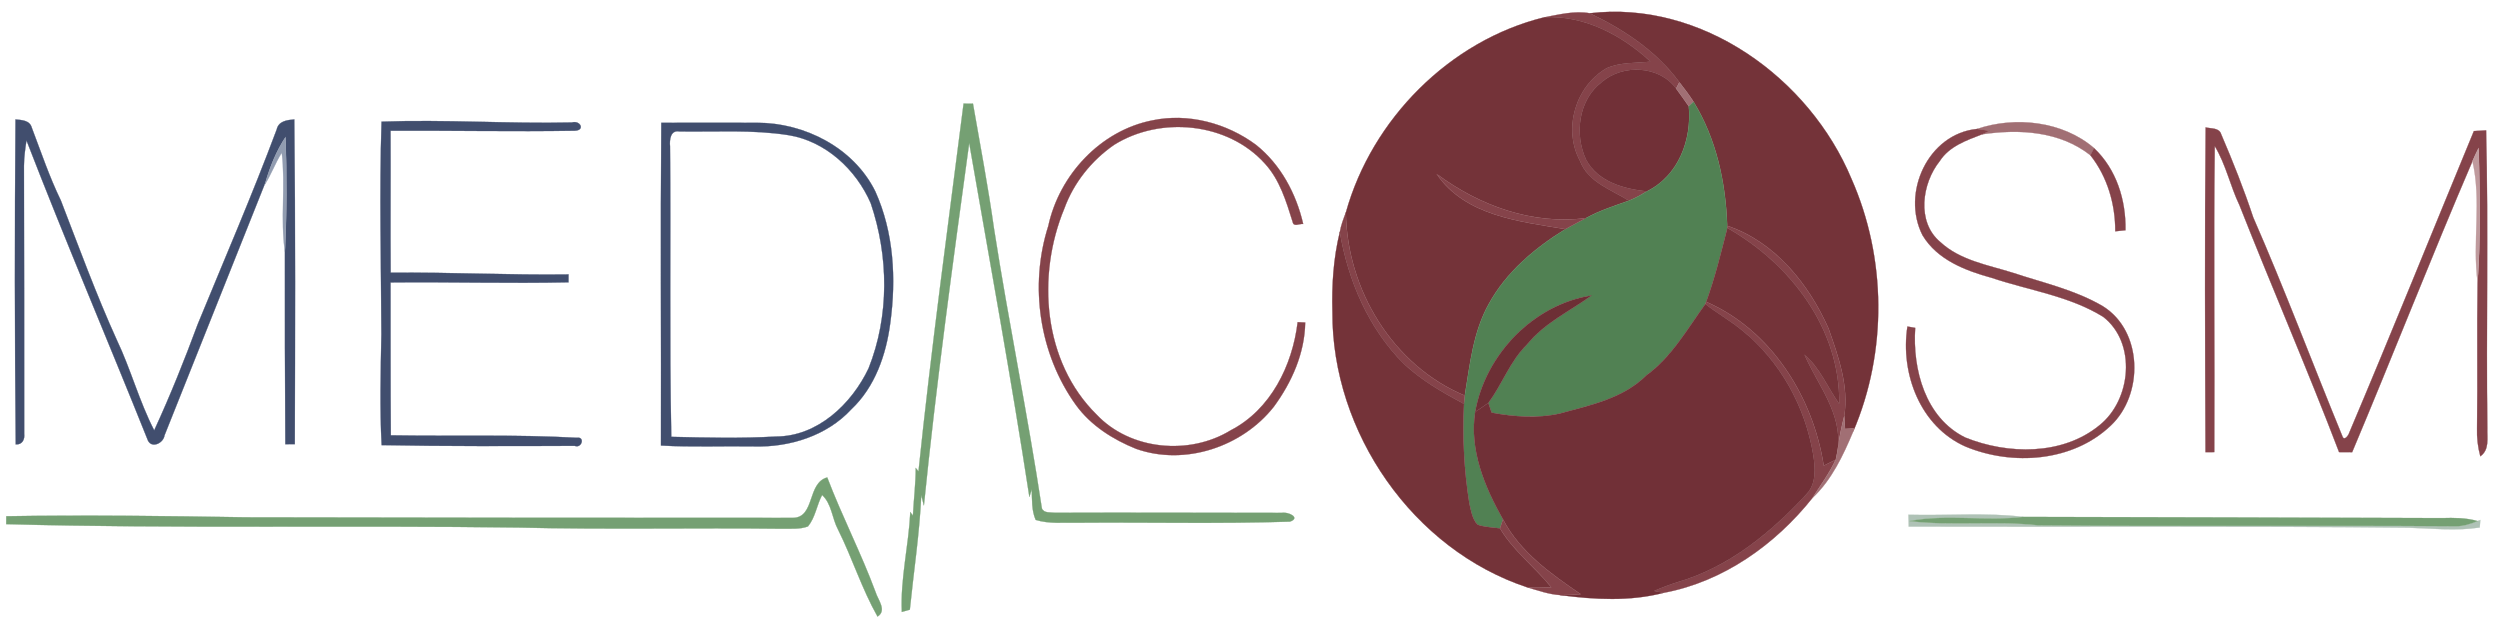 <?xml version="1.0" encoding="UTF-8" ?>
<!DOCTYPE svg PUBLIC "-//W3C//DTD SVG 1.1//EN" "http://www.w3.org/Graphics/SVG/1.1/DTD/svg11.dtd">
<svg width="905pt" height="225pt" viewBox="0 0 905 225" version="1.1" xmlns="http://www.w3.org/2000/svg">
<path fill="#85434a" stroke="#85434a" stroke-width="0.094" opacity="1.00" d=" M 558.98 6.27 C 564.37 5.28 570.02 3.82 575.49 4.80 C 587.93 10.74 599.67 18.53 607.93 29.78 C 607.64 30.35 607.05 31.49 606.76 32.06 C 600.66 23.67 587.38 23.12 579.79 29.75 C 571.39 36.11 569.88 48.69 574.17 57.83 C 578.42 65.79 587.81 68.41 596.16 69.27 C 594.08 70.55 591.93 71.72 589.66 72.65 C 583.22 68.59 574.84 65.96 571.92 58.16 C 565.72 46.60 570.34 31.18 581.61 24.69 C 586.58 22.47 592.19 22.88 597.49 22.31 C 587.20 12.74 573.38 5.40 558.98 6.27 Z" />
<path fill="#743339" stroke="#743339" stroke-width="0.094" opacity="1.00" d=" M 575.49 4.80 C 615.94 0.02 655.01 28.21 670.22 64.71 C 682.91 93.37 683.22 127.32 670.89 156.15 C 670.95 155.88 671.07 155.35 671.13 155.09 C 670.05 155.12 668.98 155.19 667.92 155.26 C 667.79 153.69 667.67 152.12 667.63 150.54 C 669.33 139.72 665.48 129.06 661.96 118.99 C 654.81 102.83 642.50 87.50 625.25 81.73 C 624.74 66.13 621.32 50.27 613.08 36.86 C 611.49 34.41 609.73 32.07 607.93 29.78 C 599.67 18.53 587.93 10.74 575.49 4.80 Z" />
<path fill="#743339" stroke="#743339" stroke-width="0.094" opacity="1.00" d=" M 487.22 76.88 C 496.61 43.17 524.80 14.69 558.98 6.27 C 573.38 5.40 587.20 12.74 597.49 22.31 C 592.19 22.88 586.58 22.47 581.61 24.69 C 570.34 31.18 565.72 46.60 571.92 58.16 C 574.84 65.96 583.22 68.59 589.66 72.65 C 584.40 74.52 579.04 76.22 574.13 78.94 C 554.66 81.48 535.54 74.44 520.06 62.97 C 530.41 78.17 550.07 80.15 566.66 82.95 C 555.62 89.78 545.31 98.43 538.98 109.96 C 533.28 120.10 532.10 131.92 530.25 143.20 C 504.13 132.29 487.56 104.78 487.22 76.88 Z" />
<path fill="#713037" stroke="#713037" stroke-width="0.094" opacity="1.00" d=" M 579.79 29.75 C 587.38 23.12 600.66 23.67 606.76 32.06 C 608.35 34.15 609.81 36.33 611.34 38.48 C 612.47 50.64 607.60 63.66 596.16 69.27 C 587.81 68.41 578.42 65.79 574.17 57.83 C 569.88 48.69 571.39 36.11 579.79 29.75 Z" />
<path fill="#a16f74" stroke="#a16f74" stroke-width="0.094" opacity="1.00" d=" M 606.76 32.06 C 607.05 31.49 607.64 30.35 607.93 29.78 C 609.73 32.07 611.49 34.41 613.08 36.86 C 612.64 37.26 611.77 38.07 611.34 38.48 C 609.81 36.33 608.35 34.15 606.76 32.06 Z" />
<path fill="#75a073" stroke="#75a073" stroke-width="0.094" opacity="1.00" d=" M 348.82 37.48 C 349.94 37.55 351.07 37.56 352.21 37.51 C 354.84 52.62 357.71 67.70 359.85 82.89 C 365.12 116.69 372.05 150.25 377.16 184.04 C 377.92 185.88 380.34 185.40 381.93 185.61 C 409.30 185.50 436.67 185.64 464.03 185.65 C 466.39 185.20 470.96 187.45 466.97 188.83 C 441.35 189.67 415.65 189.02 390.00 189.23 C 384.97 189.14 379.78 189.70 374.91 188.20 C 373.40 184.72 373.62 180.84 373.50 177.13 C 373.21 178.05 372.92 178.97 372.64 179.89 C 366.08 137.07 358.26 94.42 350.85 51.76 C 344.89 95.44 338.88 139.15 334.45 183.00 C 334.12 181.75 333.84 180.49 333.50 179.26 C 332.88 193.13 330.75 206.89 329.36 220.69 C 328.64 220.90 327.19 221.31 326.46 221.52 C 325.92 209.37 328.96 197.46 329.53 185.38 C 329.84 185.80 330.16 186.22 330.48 186.64 C 330.76 180.88 331.50 175.16 331.49 169.39 C 331.82 169.80 332.15 170.22 332.49 170.64 C 337.11 126.18 343.18 81.84 348.82 37.48 Z" />
<path fill="#518153" stroke="#518153" stroke-width="0.094" opacity="1.00" d=" M 613.08 36.86 C 621.32 50.27 624.74 66.13 625.25 81.73 L 625.31 82.53 C 623.01 91.51 620.83 100.54 617.64 109.25 L 617.34 110.05 C 610.76 119.15 605.16 129.21 595.88 135.96 C 587.53 144.27 575.74 146.65 564.80 149.66 C 556.64 151.55 548.13 150.89 539.97 149.38 C 539.56 148.20 539.16 147.02 538.77 145.84 C 543.85 139.09 546.59 130.75 552.75 124.75 C 559.01 116.94 568.21 112.70 576.16 106.97 C 555.17 110.20 537.68 128.30 534.02 149.10 C 531.84 162.84 537.45 176.28 544.08 188.01 C 543.71 189.10 543.36 190.18 543.00 191.27 C 540.29 190.92 537.50 190.82 534.89 189.95 C 532.92 187.87 532.50 184.84 531.88 182.14 C 529.98 170.28 529.36 158.21 529.96 146.21 C 530.03 145.46 530.18 143.95 530.25 143.20 C 532.10 131.92 533.28 120.10 538.98 109.96 C 545.31 98.43 555.62 89.78 566.66 82.95 C 569.13 81.57 571.63 80.26 574.13 78.94 C 579.04 76.22 584.40 74.52 589.66 72.65 C 591.93 71.72 594.08 70.55 596.16 69.27 C 607.60 63.66 612.47 50.64 611.34 38.48 C 611.77 38.07 612.64 37.26 613.08 36.86 Z" />
<path fill="#414e6e" stroke="#414e6e" stroke-width="0.094" opacity="1.00" d=" M 100.17 46.87 C 100.86 43.80 103.90 43.46 106.54 43.23 C 106.96 82.41 106.82 121.59 106.72 160.77 C 105.57 160.78 104.43 160.79 103.29 160.80 C 103.17 137.59 103.08 114.38 103.14 91.18 C 103.84 77.34 103.82 63.45 103.38 49.60 C 100.05 54.63 97.79 60.26 96.09 66.03 C 83.92 96.55 71.74 127.08 59.56 157.59 C 59.18 160.42 54.96 162.44 53.55 159.45 C 39.04 123.19 23.67 87.26 9.58 50.81 C 9.12 53.85 8.69 56.91 8.67 60.00 C 8.70 92.33 8.80 124.67 8.76 157.01 C 9.00 159.09 8.08 161.03 5.69 160.87 C 5.33 121.66 5.30 82.44 5.61 43.24 C 7.95 43.47 10.80 43.53 11.52 46.27 C 14.88 55.10 17.89 64.08 22.04 72.60 C 28.57 89.50 34.78 106.53 42.27 123.04 C 47.37 133.72 50.38 145.27 55.82 155.79 C 61.61 143.23 66.77 130.37 71.57 117.39 C 81.20 93.92 91.29 70.64 100.17 46.87 Z" />
<path fill="#85434a" stroke="#85434a" stroke-width="0.094" opacity="1.00" d=" M 379.47 81.86 C 383.45 63.38 398.33 47.29 417.13 43.58 C 430.11 40.84 444.08 44.58 454.65 52.42 C 463.58 59.52 469.21 70.08 471.75 81.07 C 470.46 80.89 468.30 82.27 467.96 80.38 C 465.61 72.90 463.29 65.06 457.84 59.16 C 444.40 44.26 420.06 41.95 403.31 52.43 C 395.15 58.08 388.68 66.15 385.28 75.50 C 375.21 99.78 377.56 130.99 396.96 150.07 C 409.13 163.01 430.59 164.95 445.53 155.76 C 460.02 148.29 467.87 132.26 469.75 116.62 C 470.65 116.63 471.56 116.67 472.48 116.74 C 472.31 127.87 467.62 138.39 461.11 147.25 C 449.66 161.77 428.94 168.71 411.28 162.48 C 402.88 159.10 394.83 154.01 389.46 146.57 C 376.22 128.14 372.59 103.43 379.47 81.86 Z" />
<path fill="#414e6e" stroke="#414e6e" stroke-width="0.094" opacity="1.00" d=" M 138.12 44.04 C 161.08 43.21 184.05 44.84 207.02 44.33 C 210.08 43.44 211.96 47.23 208.01 47.32 C 185.82 47.69 163.59 47.22 141.38 47.33 C 141.46 64.46 141.30 81.58 141.42 98.71 C 162.89 98.51 184.34 99.63 205.81 99.34 C 205.81 100.05 205.81 101.48 205.80 102.20 C 184.33 102.66 162.85 102.03 141.38 102.25 C 141.42 120.69 141.34 139.13 141.48 157.58 C 163.93 157.95 186.41 157.25 208.83 158.47 C 211.87 158.01 210.60 162.42 208.06 161.40 C 184.77 161.49 161.44 161.58 138.15 161.13 C 137.46 147.77 137.82 134.38 138.06 121.01 C 137.97 95.36 137.30 69.67 138.12 44.04 Z" />
<path fill="#414e6e" stroke="#414e6e" stroke-width="0.094" opacity="1.00" d=" M 239.39 44.45 C 250.93 44.37 262.47 44.45 274.02 44.45 C 291.25 44.42 309.02 53.47 316.84 69.25 C 323.56 84.08 324.46 100.97 322.28 116.93 C 320.80 128.36 316.76 140.10 308.17 148.17 C 299.33 157.78 285.80 161.96 273.00 161.61 C 261.75 161.43 250.50 161.93 239.27 161.28 C 239.38 122.34 239.06 83.39 239.39 44.45 M 242.55 52.97 C 242.89 88.02 242.29 123.10 243.01 158.14 C 255.67 158.43 268.37 158.74 281.01 158.02 C 295.99 157.98 308.34 146.19 314.43 133.33 C 321.98 114.38 321.73 92.76 315.20 73.55 C 309.90 61.35 298.79 51.04 285.37 48.91 C 272.33 46.87 259.08 47.80 245.95 47.59 C 242.67 46.99 242.33 50.63 242.55 52.97 Z" />
<path fill="#a16f74" stroke="#a16f74" stroke-width="0.094" opacity="1.00" d=" M 715.67 46.68 C 729.47 42.02 746.67 43.82 758.02 53.59 C 757.70 54.25 757.05 55.55 756.72 56.20 C 745.62 47.45 730.93 46.64 717.50 48.63 C 718.41 48.21 719.33 47.79 720.25 47.36 C 718.72 47.13 717.19 46.90 715.67 46.68 Z" />
<path fill="#85434a" stroke="#85434a" stroke-width="0.094" opacity="1.00" d=" M 798.44 46.12 C 800.44 46.63 803.37 46.15 804.09 48.65 C 808.32 58.51 812.29 68.50 815.67 78.70 C 827.13 104.88 837.16 131.68 848.02 158.10 C 848.66 159.68 850.19 157.55 850.42 156.66 C 865.78 120.37 880.50 83.86 895.54 47.45 C 897.01 47.35 898.48 47.26 899.97 47.18 C 900.84 83.10 899.95 119.07 900.42 155.00 C 900.30 158.53 901.26 162.82 897.88 165.18 C 896.97 161.86 896.58 158.43 896.69 155.00 C 896.94 137.40 896.60 119.78 896.89 102.18 C 898.05 86.01 897.70 69.73 897.28 53.54 C 896.49 55.13 895.73 56.73 895.03 58.35 C 880.03 93.27 866.23 128.67 851.48 163.69 C 849.89 163.68 848.31 163.67 846.74 163.66 C 835.28 133.65 822.47 104.17 810.69 74.29 C 807.34 67.31 805.79 59.55 801.74 52.89 C 801.29 89.81 801.77 126.73 801.58 163.66 C 800.51 163.66 799.45 163.66 798.39 163.67 C 798.25 124.48 798.08 85.29 798.44 46.12 Z" />
<path fill="#85434a" stroke="#85434a" stroke-width="0.094" opacity="1.00" d=" M 695.95 85.16 C 688.18 69.90 697.94 48.43 715.67 46.68 C 717.19 46.90 718.72 47.13 720.25 47.36 C 719.33 47.79 718.41 48.21 717.50 48.63 C 711.84 50.82 705.66 52.94 702.20 58.30 C 695.74 66.35 693.70 80.39 702.39 87.61 C 709.56 94.26 719.55 95.89 728.54 98.71 C 739.56 102.37 751.16 104.91 761.25 110.86 C 775.76 119.87 776.04 142.85 764.08 154.08 C 750.32 167.20 728.51 168.70 711.53 161.66 C 695.11 154.41 687.86 135.19 690.49 118.20 C 691.42 118.36 692.36 118.53 693.30 118.69 C 692.29 133.68 696.93 151.28 711.45 158.39 C 726.82 164.58 746.62 164.93 759.98 153.97 C 771.55 144.77 773.51 124.16 761.38 114.71 C 749.12 107.11 734.51 105.12 721.03 100.59 C 711.49 97.97 701.30 94.08 695.95 85.16 Z" />
<path fill="#919cb0" stroke="#919cb0" stroke-width="0.094" opacity="1.00" d=" M 96.09 66.03 C 97.79 60.26 100.05 54.63 103.38 49.60 C 103.82 63.45 103.84 77.34 103.14 91.18 C 101.42 79.30 103.43 67.20 102.00 55.28 C 99.65 59.02 98.17 63.23 95.79 66.96 L 96.09 66.03 Z" />
<path fill="#85434a" stroke="#85434a" stroke-width="0.094" opacity="1.00" d=" M 756.72 56.20 C 757.05 55.55 757.70 54.25 758.02 53.59 C 766.14 61.24 769.62 72.41 769.43 83.35 C 768.18 83.48 766.95 83.60 765.73 83.73 C 765.76 73.90 762.87 63.97 756.72 56.20 Z" />
<path fill="#bf9a9d" stroke="#bf9a9d" stroke-width="0.094" opacity="1.00" d=" M 895.03 58.35 C 895.73 56.73 896.49 55.13 897.28 53.54 C 897.70 69.73 898.05 86.01 896.89 102.18 C 894.95 87.66 898.37 72.64 895.03 58.35 Z" />
<path fill="#85434a" stroke="#85434a" stroke-width="0.094" opacity="1.00" d=" M 520.06 62.97 C 535.54 74.44 554.66 81.48 574.13 78.94 C 571.63 80.26 569.13 81.57 566.66 82.95 C 550.07 80.15 530.41 78.17 520.06 62.97 Z" />
<path fill="#85434a" stroke="#85434a" stroke-width="0.094" opacity="1.00" d=" M 485.01 84.03 C 485.42 81.56 486.34 79.22 487.22 76.88 C 487.56 104.78 504.13 132.29 530.25 143.20 C 530.18 143.95 530.03 145.46 529.96 146.21 C 522.29 142.11 514.65 137.71 508.24 131.76 C 495.43 118.96 488.04 101.71 485.01 84.03 Z" />
<path fill="#85434a" stroke="#85434a" stroke-width="0.094" opacity="1.00" d=" M 625.25 81.73 C 642.50 87.50 654.81 102.83 661.96 118.99 C 665.48 129.06 669.33 139.72 667.63 150.54 C 666.64 154.41 665.82 158.32 665.31 162.29 C 666.77 149.37 657.97 139.37 653.21 128.38 C 658.86 133.20 661.57 140.28 665.80 146.20 C 666.22 119.10 648.12 95.43 625.31 82.53 L 625.25 81.73 Z" />
<path fill="#743339" stroke="#743339" stroke-width="0.094" opacity="1.00" d=" M 617.64 109.25 C 620.83 100.54 623.01 91.51 625.31 82.53 C 648.12 95.43 666.22 119.10 665.80 146.20 C 661.57 140.28 658.86 133.20 653.21 128.38 C 657.97 139.37 666.77 149.37 665.31 162.29 C 665.11 163.67 664.84 165.04 664.54 166.41 C 663.08 167.12 661.64 167.84 660.20 168.57 C 656.34 143.69 641.21 119.54 617.64 109.25 Z" />
<path fill="#743339" stroke="#743339" stroke-width="0.094" opacity="1.00" d=" M 482.34 113.00 C 482.07 103.27 482.68 93.51 485.01 84.03 C 488.04 101.71 495.43 118.96 508.24 131.76 C 514.65 137.71 522.29 142.11 529.96 146.21 C 529.36 158.21 529.98 170.28 531.88 182.14 C 532.50 184.84 532.92 187.87 534.89 189.95 C 537.50 190.82 540.29 190.92 543.00 191.27 C 547.87 199.51 555.66 205.23 561.57 212.61 C 558.70 212.71 555.83 212.82 552.96 212.65 C 511.46 198.96 482.13 156.50 482.34 113.00 Z" />
<path fill="#6d2f35" stroke="#6d2f35" stroke-width="0.094" opacity="1.00" d=" M 534.02 149.10 C 537.68 128.30 555.17 110.20 576.16 106.97 C 568.21 112.70 559.01 116.94 552.75 124.75 C 546.59 130.75 543.85 139.09 538.77 145.84 C 537.23 146.99 535.62 148.04 534.02 149.10 Z" />
<path fill="#85434a" stroke="#85434a" stroke-width="0.094" opacity="1.00" d=" M 617.64 109.25 C 641.21 119.54 656.34 143.69 660.20 168.57 C 661.64 167.84 663.08 167.12 664.54 166.41 C 662.24 171.31 659.02 175.70 656.12 180.24 C 642.69 197.15 623.73 210.62 602.25 214.60 C 601.38 214.43 599.63 214.10 598.76 213.93 C 601.62 212.70 604.54 211.60 607.51 210.66 C 625.89 205.30 641.17 192.75 653.94 178.90 C 657.56 175.10 657.15 169.49 656.40 164.70 C 653.54 147.22 644.40 130.61 630.52 119.48 C 626.33 116.05 621.60 113.37 617.34 110.05 L 617.64 109.25 Z" />
<path fill="#713037" stroke="#713037" stroke-width="0.094" opacity="1.00" d=" M 595.88 135.96 C 605.16 129.21 610.76 119.15 617.34 110.05 C 621.60 113.37 626.33 116.05 630.52 119.48 C 644.40 130.61 653.54 147.22 656.40 164.70 C 657.15 169.49 657.56 175.10 653.94 178.90 C 641.17 192.75 625.89 205.30 607.51 210.66 C 604.54 211.60 601.62 212.70 598.76 213.93 C 599.63 214.10 601.38 214.43 602.25 214.60 C 590.09 217.77 577.10 217.07 564.75 215.42 C 567.24 215.40 569.73 215.26 572.23 215.11 C 561.44 207.72 550.30 199.93 544.08 188.01 C 537.45 176.28 531.84 162.84 534.02 149.10 C 535.62 148.04 537.23 146.99 538.77 145.84 C 539.16 147.02 539.56 148.20 539.97 149.38 C 548.13 150.89 556.64 151.55 564.80 149.66 C 575.74 146.65 587.53 144.27 595.88 135.96 Z" />
<path fill="#a16f74" stroke="#a16f74" stroke-width="0.094" opacity="1.00" d=" M 665.31 162.29 C 665.82 158.32 666.64 154.41 667.63 150.54 C 667.67 152.12 667.79 153.69 667.92 155.26 C 668.98 155.19 670.05 155.12 671.13 155.09 C 671.07 155.35 670.95 155.88 670.89 156.15 C 667.27 164.77 663.08 173.75 656.12 180.24 C 659.02 175.70 662.24 171.31 664.54 166.41 C 664.84 165.04 665.11 163.67 665.31 162.29 Z" />
<path fill="#75a073" stroke="#75a073" stroke-width="0.094" opacity="1.00" d=" M 287.06 187.46 C 295.10 187.37 292.12 174.81 299.46 172.83 C 304.80 186.87 311.72 200.21 316.94 214.29 C 317.79 217.13 321.17 220.95 317.67 223.20 C 311.99 213.16 308.54 202.07 303.40 191.76 C 301.21 187.74 301.10 182.33 297.60 179.20 C 295.65 182.87 295.16 187.32 292.48 190.57 C 289.46 191.69 286.15 191.33 283.00 191.41 C 251.33 191.03 219.65 191.76 188.00 190.98 C 126.09 190.10 64.12 191.44 2.25 189.74 C 2.26 189.02 2.27 187.60 2.27 186.88 C 31.17 186.38 60.10 186.79 88.99 187.26 C 155.01 187.43 221.04 187.43 287.06 187.46 Z" />
<path fill="#afc2b6" stroke="#afc2b6" stroke-width="0.094" opacity="1.00" d=" M 690.86 186.34 C 704.70 186.73 718.67 185.45 732.43 187.12 C 718.75 188.82 704.81 186.04 691.26 188.63 C 706.75 190.46 722.44 188.42 737.97 190.15 C 788.32 190.62 838.68 190.09 889.03 190.49 C 891.75 190.49 894.36 189.65 896.86 188.63 C 897.11 188.53 897.62 188.32 897.87 188.22 C 897.82 188.90 897.71 190.27 897.66 190.95 C 889.15 192.27 880.55 191.30 872.01 191.04 C 811.66 190.38 751.31 190.81 690.96 190.63 C 690.91 189.20 690.88 187.77 690.86 186.34 Z" />
<path fill="#75a073" stroke="#75a073" stroke-width="0.094" opacity="1.00" d=" M 732.43 187.12 C 782.92 187.22 833.48 187.37 884.00 187.55 C 888.31 187.43 892.67 187.41 896.86 188.63 C 894.36 189.65 891.75 190.49 889.03 190.49 C 838.68 190.09 788.32 190.62 737.97 190.15 C 722.44 188.42 706.75 190.46 691.26 188.63 C 704.81 186.04 718.75 188.82 732.43 187.12 Z" />
<path fill="#85434a" stroke="#85434a" stroke-width="0.094" opacity="1.00" d=" M 544.08 188.01 C 550.30 199.93 561.44 207.72 572.23 215.11 C 569.73 215.26 567.24 215.40 564.75 215.42 C 560.70 215.15 556.83 213.79 552.96 212.65 C 555.83 212.82 558.70 212.71 561.57 212.61 C 555.66 205.23 547.87 199.51 543.00 191.27 C 543.36 190.18 543.71 189.10 544.08 188.01 Z" />
</svg>
